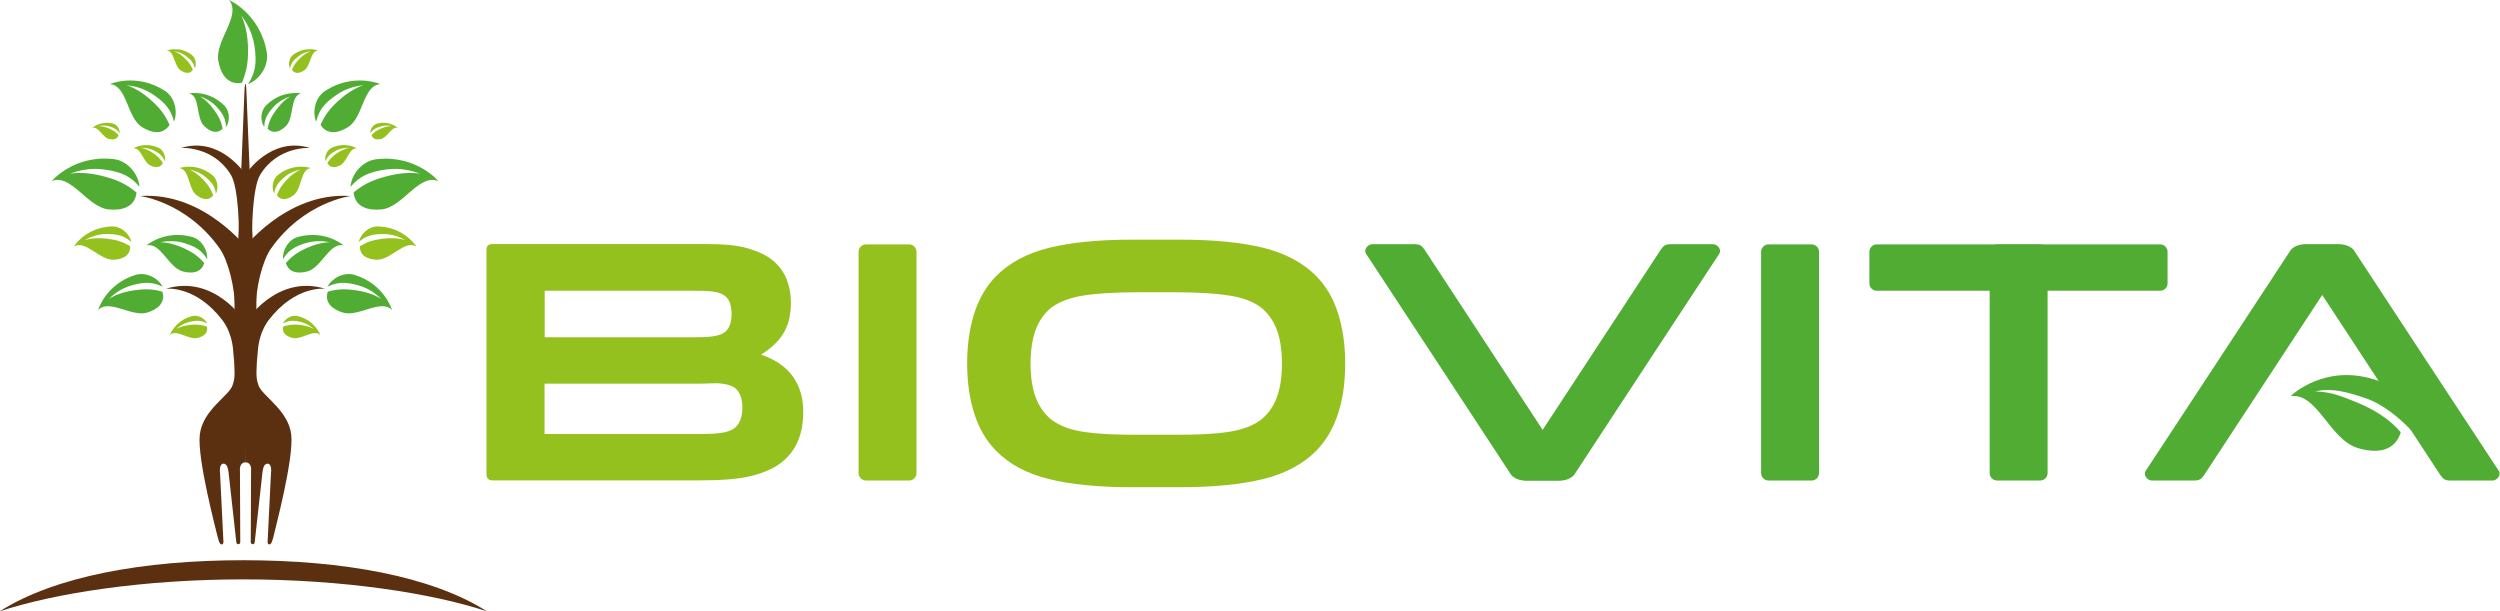 <?xml version="1.0" encoding="utf-8"?>
<!-- Generator: Adobe Illustrator 24.0.2, SVG Export Plug-In . SVG Version: 6.00 Build 0)  -->
<svg version="1.0" id="Livello_1" xmlns="http://www.w3.org/2000/svg" xmlns:xlink="http://www.w3.org/1999/xlink" x="0px" y="0px"
	 viewBox="0 0 1644 402" style="enable-background:new 0 0 1644 402;" xml:space="preserve">
<style type="text/css">
	.st0{fill:#51AC34;}
	.st1{fill:#95C11F;}
	.st2{fill:#5A3010;}
</style>
<g>
	<path class="st0" d="M72.2,55.3c11.5,0.8,11.1,21.8,21.1,28.2c6.3,4,13.4,5.4,17.9-0.9c0.1-0.1,0.2-0.3,0.3-0.5
		c-2.8-6.2-5.8-10.5-11.9-16c-5.6-5-10.9-8.3-16.4-10.1c4.7,0.6,11.3,1.8,18.1,6.6c8,5.5,11.3,10,13.1,17.4c2.6-6.1,0.9-15.8-6-20.3
		C89.7,47.7,72.2,55.3,72.2,55.3z"/>
	<path class="st0" d="M150.6,0c8.5,10.3-9.5,26.7-7,40.2c1.6,8.5,6,15.6,14.9,14.3c0.2,0,0.4-0.1,0.6-0.1c3-7.3,4.2-13.2,4-22.7
		c-0.2-8.7-1.7-15.8-4.5-21.7c3.2,4.4,7.4,11,8.8,20.5c1.6,11.1,0.5,17.5-4.3,24.8c7.2-2.7,14-11.7,12.3-21.1
		C170.9,8.7,150.6,0,150.6,0z"/>
	<path class="st0" d="M34,119.1c12.6-5.3,23.4,17.1,37.3,18.6c8.8,0.9,17.1-1.4,18.4-10.5c0-0.2,0-0.4,0.1-0.6
		c-6.2-5.1-11.7-8-21.1-10.5c-8.6-2.3-15.9-2.9-22.6-1.9c5.2-1.9,12.9-4.1,22.6-2.7C80,113,86,116,91.7,122.8
		c-0.5-7.9-7.4-17.1-17.1-18.2C48.5,101.7,34,119.1,34,119.1z"/>
	<path class="st1" d="M48.5,162.1c7.7-4.6,16.9,9,26.1,8.7c5.8-0.2,11-2.5,11-8.5c0-0.1,0-0.3,0-0.4c-4.5-2.7-8.4-4.1-14.8-4.9
		c-5.8-0.7-10.7-0.4-15,0.8c3.2-1.7,8.1-3.9,14.5-3.9c7.6,0,11.7,1.4,16.1,5.3c-1.1-5.1-6.4-10.5-12.9-10.3
		C56.4,149.5,48.5,162.1,48.5,162.1z"/>
	<path class="st0" d="M64.5,203.9c7.3-7.7,22.1,4.9,32.5,1.6c6.6-2.1,11.8-6.3,9.9-13.2c0-0.2-0.1-0.3-0.2-0.5
		c-6-1.7-10.9-2-18.4-0.9c-6.9,1-12.3,2.9-16.8,5.7c3.2-3,8-7,15.3-9c8.6-2.4,13.8-2.1,20.1,0.9c-2.8-5.5-10.7-9.9-17.9-7.7
		C69.4,187,64.5,203.9,64.5,203.9z"/>
	<path class="st0" d="M124.4,61.4c7.5,2.1,4.2,15.9,9.9,21.5c3.6,3.5,8,5.5,11.9,1.9c0.1-0.1,0.2-0.2,0.2-0.3
		c-0.9-4.5-2.3-7.7-5.6-12.2c-3-4.1-6-7-9.3-8.9c3,1,7.2,2.8,11,6.9c4.4,4.8,6,8.2,6.1,13.3c2.6-3.7,2.8-10.2-1.1-14.2
		C137,58.9,124.4,61.4,124.4,61.4z"/>
	<path class="st0" d="M96.3,161.4c9.3-2.3,14.4,14.5,23.9,17.1c6,1.6,12,0.9,14-5.2c0.1-0.1,0.1-0.3,0.1-0.4
		c-3.8-4.2-7.3-6.9-13.5-9.7c-5.7-2.6-10.8-3.8-15.5-3.9c3.8-0.7,9.4-1.4,16.1,0.6c7.7,2.4,11.5,5.1,14.8,10.5
		c0.5-5.5-3.3-12.8-9.9-14.6C108.4,150.9,96.3,161.4,96.3,161.4z"/>
	<path class="st1" d="M111.7,220.3c4.4-4.2,12.4,3.5,18.4,1.9c3.8-1,6.9-3.2,6-7.2c0-0.1,0-0.2-0.1-0.3c-3.4-1.1-6.1-1.5-10.4-1.1
		c-3.9,0.4-7.1,1.3-9.7,2.7c1.9-1.6,4.7-3.7,9-4.7c5-1.1,7.9-0.8,11.4,1.2c-1.4-3.2-5.8-6-10-4.9
		C115.1,210.8,111.7,220.3,111.7,220.3z"/>
	<path class="st1" d="M118,110.5c6.9,1,5.6,13.6,11.3,17.9c3.6,2.7,7.8,3.9,10.7,0.3c0.1-0.1,0.1-0.2,0.2-0.3
		c-1.4-3.8-3-6.5-6.4-10.1c-3.1-3.3-6.2-5.5-9.3-6.8c2.8,0.6,6.7,1.6,10.5,4.8c4.5,3.7,6.3,6.5,7,11c1.8-3.5,1.3-9.4-2.7-12.4
		C128.9,106.7,118,110.5,118,110.5z"/>
	<path class="st1" d="M87.7,97.5c5.2-0.4,6.4,9.1,11.3,11.4c3.1,1.4,6.4,1.6,8-1.5c0-0.1,0.1-0.1,0.1-0.2c-1.6-2.6-3.3-4.4-6.4-6.5
		c-2.8-1.9-5.4-3-8-3.5c2.1,0,5.2,0.1,8.6,1.8c3.9,2,5.7,3.8,7,7c0.8-2.9-0.6-7.2-4-8.8C95.1,93,87.7,97.5,87.7,97.5z"/>
	<path class="st1" d="M109.7,33.2c5.2,0.5,4.6,10,9,13c2.8,1.9,5.9,2.7,8-0.1c0.1-0.1,0.1-0.1,0.1-0.2c-1.1-2.8-2.4-4.8-5.1-7.4
		c-2.4-2.4-4.8-3.9-7.2-4.8c2.1,0.3,5.1,1,8,3.3c3.5,2.6,4.9,4.7,5.6,8c1.3-2.7,0.7-7.1-2.4-9.2C117.8,30.1,109.7,33.2,109.7,33.2z"
		/>
	<path class="st1" d="M60.7,84.1c4.2-1.2,6.7,6.3,11,7.3c2.7,0.6,5.4,0.3,6.2-2.5c0-0.1,0-0.1,0-0.2c-1.8-1.8-3.4-3-6.2-4.2
		c-2.6-1.1-4.9-1.6-7-1.5c1.7-0.4,4.2-0.8,7.2,0.1c3.5,1,5.2,2.1,6.8,4.5c0.2-2.5-1.6-5.7-4.6-6.4C66,79.3,60.7,84.1,60.7,84.1z"/>
	<path class="st0" d="M250.2,55.3C238.6,56.1,239,77.1,229,83.5c-6.3,4-13.4,5.4-17.9-0.9c-0.1-0.1-0.2-0.3-0.3-0.5
		c2.8-6.2,5.8-10.5,11.9-16c5.6-5,10.9-8.3,16.4-10.1c-4.7,0.6-11.3,1.8-18.1,6.6c-8,5.5-11.3,10-13.1,17.4
		c-2.6-6.1-0.9-15.8,6-20.3C232.6,47.7,250.2,55.3,250.2,55.3z"/>
	<path class="st0" d="M288.3,119.1c-12.6-5.3-23.4,17.1-37.3,18.6c-8.8,0.9-17.1-1.4-18.4-10.5c0-0.2,0-0.4-0.1-0.6
		c6.2-5.1,11.7-8,21.1-10.5c8.6-2.3,16-2.9,22.6-1.9c-5.2-1.9-12.9-4.1-22.6-2.7c-11.4,1.6-17.3,4.6-23.1,11.4
		c0.5-7.9,7.4-17.1,17.1-18.2C273.8,101.7,288.3,119.1,288.3,119.1z"/>
	<path class="st1" d="M273.8,162.1c-7.7-4.6-16.8,9-26.1,8.7c-5.8-0.2-11-2.5-11-8.5c0-0.1,0-0.3,0-0.4c4.5-2.7,8.4-4.1,14.8-4.9
		c5.8-0.7,10.7-0.4,15,0.8c-3.2-1.7-8.1-3.9-14.5-3.9c-7.6,0-11.7,1.4-16.1,5.3c1.1-5.1,6.4-10.5,12.9-10.3
		C266,149.5,273.8,162.1,273.8,162.1z"/>
	<path class="st0" d="M257.8,203.9c-7.3-7.7-22.1,4.9-32.5,1.6c-6.6-2.1-11.8-6.3-9.9-13.2c0-0.2,0.1-0.3,0.2-0.5
		c6-1.7,10.9-2,18.4-0.9c6.9,1,12.3,2.9,16.8,5.7c-3.2-3-8-7-15.3-9c-8.6-2.4-13.8-2.1-20.1,0.9c2.8-5.5,10.7-9.9,17.9-7.7
		C252.9,186.9,257.8,203.9,257.8,203.9z"/>
	<path class="st0" d="M197.9,61.4c-7.5,2.1-4.2,15.9-9.9,21.5c-3.6,3.5-8,5.5-11.8,1.9c-0.1-0.1-0.2-0.2-0.2-0.3
		c0.9-4.5,2.3-7.7,5.6-12.2c3-4.1,6-7,9.3-8.9c-3,1-7.2,2.8-11,6.9c-4.4,4.8-6,8.2-6.1,13.3c-2.6-3.7-2.8-10.2,1.1-14.2
		C185.3,58.9,197.9,61.4,197.9,61.4z"/>
	<path class="st0" d="M226,161.4c-9.3-2.3-14.4,14.5-23.9,17.1c-6,1.6-12,0.9-14-5.2c-0.1-0.1-0.1-0.3-0.1-0.4
		c3.8-4.2,7.3-6.9,13.5-9.7c5.7-2.6,10.8-3.8,15.5-3.9c-3.8-0.7-9.4-1.4-16.1,0.6c-7.7,2.4-11.5,5.1-14.8,10.5
		c-0.5-5.5,3.3-12.8,9.9-14.6C214,150.9,226,161.4,226,161.4z"/>
	<path class="st1" d="M210.6,220.3c-4.4-4.2-12.4,3.5-18.4,1.9c-3.8-1-6.9-3.2-6-7.2c0-0.1,0-0.2,0.1-0.3c3.4-1.1,6.1-1.5,10.4-1.1
		c3.9,0.4,7.1,1.3,9.7,2.7c-1.9-1.6-4.7-3.7-9-4.7c-5-1.1-7.9-0.8-11.4,1.2c1.4-3.2,5.8-6,10-4.9
		C207.3,210.8,210.6,220.3,210.6,220.3z"/>
	<path class="st1" d="M204.3,110.5c-6.9,1-5.6,13.6-11.3,17.9c-3.6,2.7-7.8,3.9-10.7,0.3c-0.1-0.1-0.1-0.2-0.2-0.3
		c1.4-3.8,3-6.5,6.4-10.1c3.1-3.3,6.2-5.5,9.3-6.8c-2.8,0.6-6.7,1.6-10.5,4.8c-4.5,3.7-6.3,6.5-7,11c-1.8-3.5-1.3-9.4,2.7-12.4
		C193.5,106.7,204.3,110.5,204.3,110.5z"/>
	<path class="st1" d="M234.7,97.5c-5.2-0.4-6.4,9.1-11.3,11.4c-3.1,1.4-6.4,1.6-8-1.5c0-0.1-0.1-0.1-0.1-0.2
		c1.6-2.6,3.3-4.4,6.4-6.5c2.8-1.9,5.4-3,8-3.5c-2.1,0-5.2,0.1-8.6,1.8c-3.9,2-5.7,3.8-7,7c-0.8-2.9,0.6-7.2,4-8.8
		C227.2,93,234.7,97.5,234.7,97.5z"/>
	<path class="st1" d="M209.1,33.2c-5.2,0.5-4.6,10-9,13c-2.8,1.9-5.9,2.7-8-0.1c-0.1-0.1-0.1-0.1-0.1-0.2c1.1-2.8,2.4-4.8,5.1-7.4
		c2.4-2.4,4.8-3.9,7.2-4.8c-2.1,0.3-5.1,1-8,3.3c-3.5,2.6-4.9,4.7-5.6,8c-1.3-2.7-0.7-7.1,2.4-9.2C201.1,30.1,209.1,33.2,209.1,33.2
		z"/>
	<path class="st1" d="M261.6,84.1c-4.2-1.2-6.7,6.3-11,7.3c-2.7,0.6-5.4,0.3-6.2-2.5c0-0.1,0-0.1,0-0.2c1.8-1.8,3.4-3,6.2-4.2
		c2.6-1.1,4.9-1.6,7-1.5c-1.7-0.4-4.2-0.8-7.2,0.1c-3.5,1-5.2,2.1-6.8,4.5c-0.2-2.5,1.6-5.7,4.6-6.4
		C256.4,79.3,261.6,84.1,261.6,84.1z"/>
	<g>
		<path class="st2" d="M160,381c65.6,0,123.8,9,160.2,21c-36.4-23.1-94.6-33.6-160.2-33.6c-65.6,0-123.8,10.5-160.2,33.6
			C36.2,390,94.4,381,160,381z"/>
	</g>
	<g>
		<path class="st2" d="M162.5,208.6c-4.3-0.1-8.7,7.1-8.7,19.4c0,16.5,1.5,19-1,25.7c-2.5,6.7-19.5,16.1-21.4,32
			c-1.9,15.9,10.9,63.5,11.8,67.7c1,3.9,1.7,4.6,2.6,4.6c1.4,0,1.1-2.2,1.1-2.2l-2.2-44.7c0,0-0.9-6,2.2-6.2
			c2.9-0.1,3.2,4.6,3.4,5.7c0.1,1.1,4.5,41,5.1,45.9c0.2,2.1,2.6,1.6,2.6,0c0-1.6-0.2-47.1-0.2-47.1s-0.7-5.3,3.8-5.4"/>
		<path class="st2" d="M160.4,208.6c4.3-0.1,8.7,7.1,8.7,19.4c0,16.5-1.5,19,1,25.7c2.5,6.7,19.5,16.1,21.4,32
			c1.9,15.9-10.9,63.5-11.8,67.7c-1,3.9-1.7,4.6-2.6,4.6c-1.4,0-1.1-2.2-1.1-2.2l2.2-44.7c0,0,0.9-6-2.2-6.2
			c-2.9-0.1-3.2,4.6-3.4,5.7c-0.1,1.1-4.5,41-5.1,45.9c-0.2,2.1-2.6,1.6-2.6,0c0-1.6,0.2-47.1,0.2-47.1s0.7-5.3-3.8-5.4"/>
	</g>
	<path class="st2" d="M154.9,203.6c0,0,5.9-143.3,5.9-144.5c0,0,0.2-3.9,0.6-3.9c0.4,0,0.6,3.9,0.6,3.9c0,0.9,5.9,144.5,5.9,144.5
		H154.9z"/>
	<rect x="154.3" y="174.1" class="st2" width="14.3" height="53.8"/>
	<path class="st2" d="M207.2,210.5"/>
	<path class="st2" d="M161.6,211.7c4.4-12,7.3,27.3,7.3,27.3c0.3-3.9,0.5-7.4,0.8-10c0.9-8,3.7-14.1,6.9-18.4
		c17.8-23.3,37.3-20.7,37.3-20.7C181.7,180,161.6,211.7,161.6,211.7z"/>
	<path class="st2" d="M158.8,165c5.6-15.3,9.5,39.2,9.5,39.2c-0.5-14.8,4.6-33.2,9.8-40.6c21.7-30.9,52.5-34.7,52.5-34.7
		C187.7,125.9,158.8,165,158.8,165z"/>
	<path class="st2" d="M163.9,165c-5.6-15.3-9.5,39.2-9.5,39.2c0.5-14.8-4.6-33.2-9.8-40.6c-21.7-30.9-52.5-34.7-52.5-34.7
		C134.9,125.9,163.9,165,163.9,165z"/>
	<g>
		<path class="st2" d="M161.4,114.8c-0.5,0.8,4.9,47.1,4.9,47.1c-1.2-9.7-0.2-38.7,4.7-46.8c11.6-19.3,32.9-17.8,32.9-17.8
			C178.1,89.4,161.9,114,161.4,114.8z"/>
	</g>
	<path class="st2" d="M161.3,211.7c-4.4-12-7.3,27.3-7.3,27.3c-0.3-3.9-0.5-7.4-0.8-10c-0.9-8-3.7-14.1-6.9-18.4
		c-17.8-23.3-37.3-20.7-37.3-20.7C141.2,180,161.3,211.7,161.3,211.7z"/>
	<g>
		<path class="st2" d="M161.5,114.8c0.5,0.8-4.9,47.1-4.9,47.1c1.2-9.7,0.2-38.7-4.7-46.8C140.3,95.8,119,97.3,119,97.3
			C144.8,89.4,161,114,161.5,114.8z"/>
	</g>
</g>
<g>
	<path class="st0" d="M1196.2,311.1c0,2.7-2.2,4.9-4.9,4.9h-28.3c-2.7,0-4.9-2.2-4.9-4.9V165.6c0-2.7,2.2-4.9,4.9-4.9h28.3
		c2.7,0,4.9,2.2,4.9,4.9V311.1z"/>
	<g>
		<path class="st0" d="M1411.1,309.5c-2,2.9,1.2,6.5,3.9,6.5h28c3.9,0,4.8-1.5,6.3-3.4l96.8-147.6c0-2.7-5.7-4.3-8.4-4.3h-22.5
			c-4.1,0-8.1,2.2-9.2,4.3C1506,165,1412.3,307.8,1411.1,309.5z"/>
		<path class="st0" d="M1643.1,309.5c2,2.9-1.2,6.5-3.9,6.5h-28c-3.9,0-4.8-1.5-6.3-3.4L1508.1,165c0-2.7,5.7-4.3,8.4-4.3h22.5
			c4.1,0,8.1,2.2,9.2,4.3C1548.2,165,1641.9,307.8,1643.1,309.5z"/>
	</g>
	<g>
		<path class="st0" d="M1130.5,167c2-2.9-1.2-6.4-3.9-6.4h-28c-3.9,0-4.8,1.4-6.3,3.3l-96.8,147.7c0,2.7,5.7,4.4,8.4,4.4h22.5
			c4.1,0,8.1-2.3,9.2-4.4C1035.6,311.6,1129.2,168.8,1130.5,167z"/>
		<path class="st0" d="M898.4,167c-2-2.9,1.2-6.4,3.9-6.4h28c3.9,0,4.8,1.4,6.3,3.3l96.8,147.7c0,2.7-5.7,4.4-8.4,4.4h-22.5
			c-4.1,0-8.1-2.3-9.2-4.4C993.3,311.6,899.7,168.8,898.4,167z"/>
	</g>
	<path class="st0" d="M1346.5,311.1c0,2.7-2.2,4.9-4.9,4.9h-28.3c-2.7,0-4.9-2.2-4.9-4.9V165.6c0-2.7,2.2-4.9,4.9-4.9h28.3
		c2.7,0,4.9,2.2,4.9,4.9V311.1z"/>
	<path class="st0" d="M1506.3,260.5c17.7-2.4,25.6,28.7,44.4,34.2c11.9,3.5,23.7,2.4,27.8-9.7c0.1-0.3,0.1-0.6,0.2-0.8
		c-7.3-8.5-16.9-14.7-29.6-19.9c-11.5-4.7-17.3-6.6-26.7-6.9c10.9-2.4,20.3,0.1,33.3,4.5c11.6,3.9,22.7,13.5,29.8,20.9
		c1.3-10.9-10-28.3-22.1-32.6C1528.8,238.2,1506.3,260.5,1506.3,260.5z"/>
	<path class="st1" d="M776.1,157.6c22,0,40.3,1.8,54.8,5.4c14.5,3.6,26.2,9.9,34.8,18.7c6.4,6.5,11.1,14.6,14.2,24.3
		c3.1,9.7,4.7,20.7,4.7,33c0,12.3-1.5,23.3-4.7,33c-3.1,9.7-7.9,17.8-14.2,24.3c-8.7,8.8-20.3,15.1-35,18.7
		c-14.6,3.6-33,5.4-55.2,5.4h-31c-22,0-40.3-1.8-54.8-5.4c-14.6-3.6-26.2-9.8-34.8-18.7c-6.4-6.5-11.1-14.6-14.2-24.3
		c-3.1-9.7-4.7-20.7-4.7-33c0-12.3,1.6-23.3,4.7-33c3.1-9.7,7.9-17.8,14.2-24.3c8.7-8.8,20.3-15.1,34.8-18.7
		c14.5-3.6,32.8-5.4,54.8-5.4H776.1z M772.4,285.9c7.4,0,14-0.1,19.9-0.4c5.9-0.3,11.1-0.8,15.7-1.5c4.6-0.7,8.7-1.8,12.3-3.1
		c3.5-1.4,6.6-3.1,9.2-5.1c4.6-3.8,8-8.6,10.2-14.7c2.2-6,3.3-13.4,3.3-22c0-8.7-1.1-16-3.3-22c-2.2-6-5.6-10.9-10.2-14.7
		c-5.4-4.1-12.5-6.8-21.5-8.1c-9-1.4-20.9-2.1-35.8-2.1h-23.7c-14.9,0-26.9,0.7-35.8,2.1c-9,1.4-16.1,4.1-21.5,8.1
		c-4.6,3.8-8,8.7-10.2,14.7c-2.2,6-3.3,13.4-3.3,22c0,8.7,1.1,16,3.3,22c2.2,6,5.6,10.9,10.2,14.7c2.6,2,5.7,3.7,9.2,5.1
		c3.5,1.4,7.6,2.4,12.3,3.1c4.6,0.7,9.9,1.2,15.7,1.5c5.9,0.3,12.5,0.4,19.9,0.4H772.4z"/>
	<path class="st1" d="M602.7,311.1c0,2.7-2.2,4.9-4.9,4.9h-28.3c-2.7,0-4.9-2.2-4.9-4.9V165.6c0-2.7,2.2-4.9,4.9-4.9h28.3
		c2.7,0,4.9,2.2,4.9,4.9V311.1z"/>
	<path class="st1" d="M521.6,247.9c-4.5-6.5-11.5-11.4-21.1-14.7c7.1-4.5,12.1-9.4,15.1-14.7c3-5.3,4.5-11.8,4.5-19.5
		c0-5.3-0.9-10.3-2.6-14.8c-1.7-4.5-4.4-8.5-8-11.8c-4.5-4.2-10.4-6.9-17.8-9.1c-7.4-2.2-16.9-2.8-28.4-2.8H354h-22.7h-7.5
		c-2.7,0-3.9,1.3-3.9,4v147.1c0,2.7,1.2,4.3,3.9,4.3h10.7H354h106.1c14,0,25.4-0.8,34-2.9c8.6-2.2,15.6-5.3,20.9-9.8
		c8.8-7.5,13.2-18.1,13.2-32.1C528.3,262.1,526.1,254.4,521.6,247.9z M358.1,191.2h96.8c5.4,0,9.8,0,13.5,0.5
		c3.6,0.4,6.4,1.3,8.3,2.9c1.6,1.2,2.7,2.8,3.4,4.9c0.6,2.2,1,4.4,1,6.9c0,2.5-0.3,4.7-1,6.9c-0.7,2.2-1.8,3.8-3.4,5
		c-1.9,1.6-4.6,2.4-8.1,2.9c-3.5,0.5-8.1,0.6-13.6,0.6h-96.8V191.2z M483.4,281.2c-2,1.7-4.9,2.8-8.6,3.4c-3.7,0.6-8.6,0.8-14.7,0.8
		h-102v-33.1h102c6.1,0,11-0.6,14.7,0c3.7,0.5,6.5,1.2,8.6,2.9c3.2,2.7,4.8,6.9,4.8,13C488.1,274.3,486.5,278.5,483.4,281.2z"/>
	<path class="st0" d="M1425.4,186.3c0,2.7-2.2,4.9-4.9,4.9h-186.3c-2.7,0-4.9-2.2-4.9-4.9v-20.7c0-2.7,2.2-4.9,4.9-4.9h186.3
		c2.7,0,4.9,2.2,4.9,4.9V186.3z"/>
</g>
</svg>
